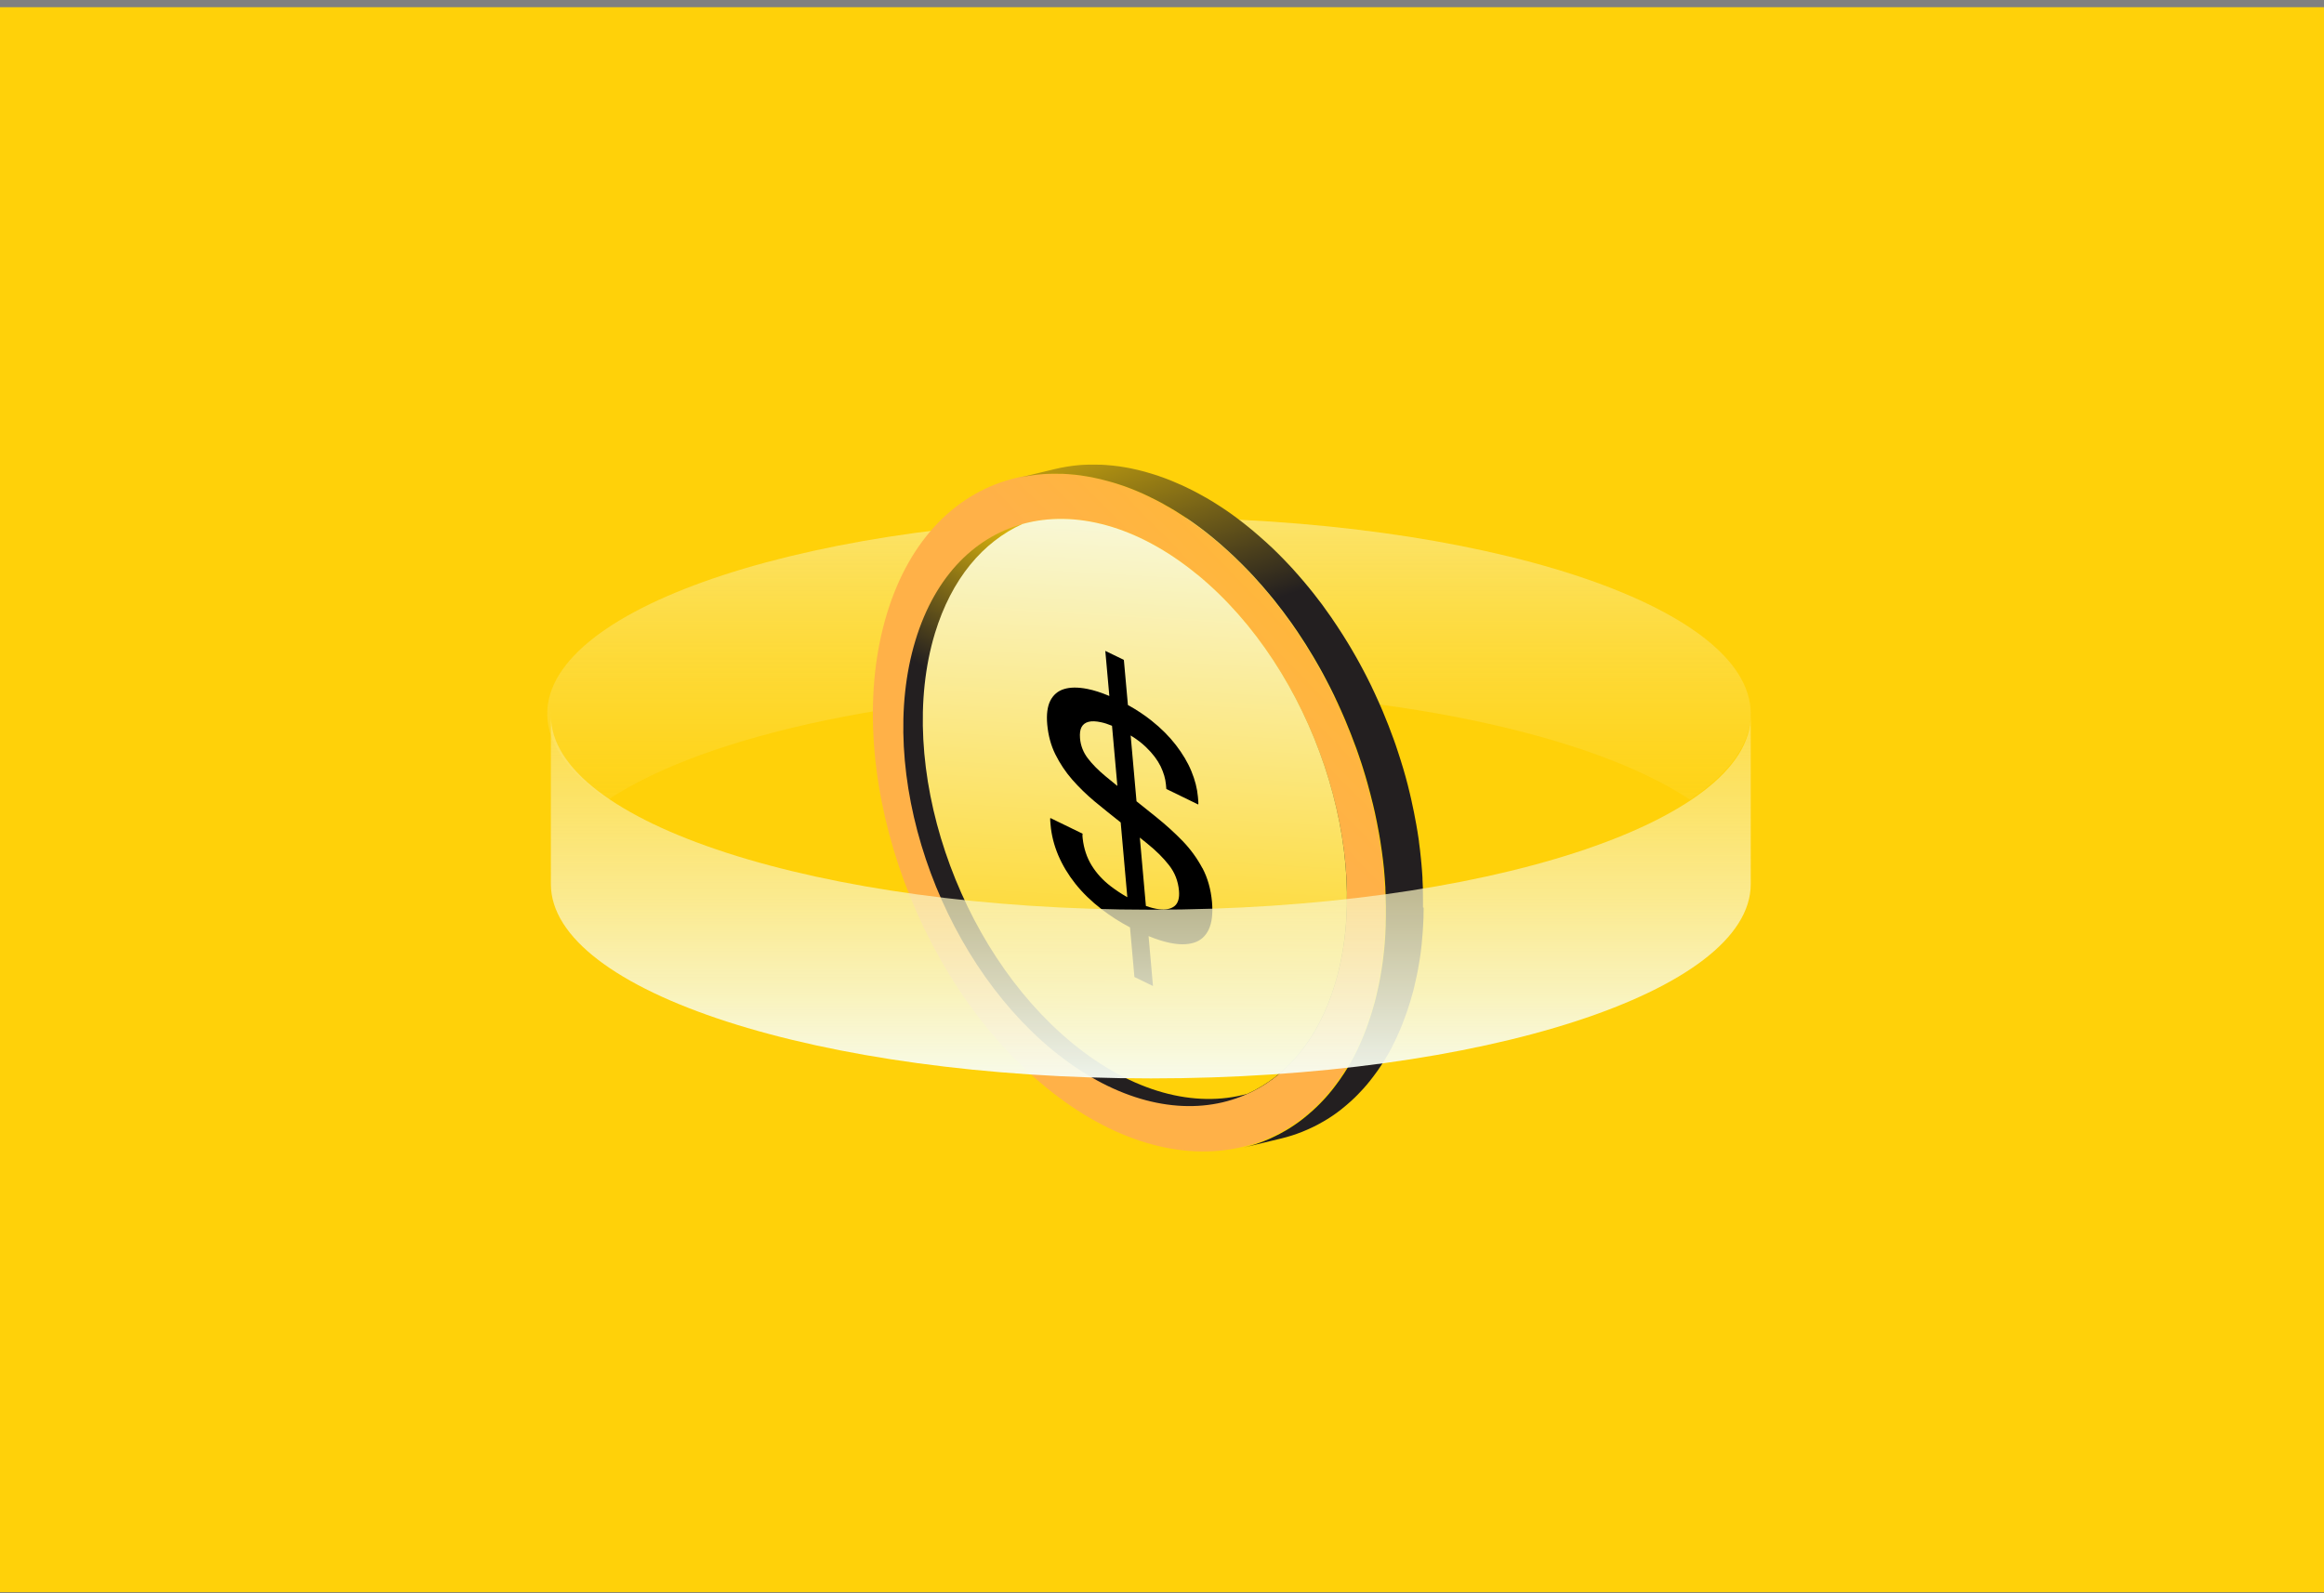 <svg width="280" height="192" viewBox="0 0 280 192" fill="none" xmlns="http://www.w3.org/2000/svg">
<rect x="0" y="0" width="280" height="192" fill="#808080" stroke="none"/>
<rect width="280" height="191" transform="translate(0 0.869)" fill="#FFD109"/>
<path opacity="0.44" d="M73.274 96.369C85.059 88.51 109.808 83.098 138.441 83.098C167.074 83.098 191.832 88.51 203.608 96.369C208.304 93.24 210.932 89.719 210.932 86.005C210.932 72.949 178.475 62.369 138.432 62.369C98.389 62.369 65.932 72.949 65.932 86.005C65.932 89.726 68.569 93.24 73.256 96.369H73.274Z" fill="url(#paint0_linear_1203_3184)"/>
<path d="M146.067 64.804C162.185 78.024 170.758 103.56 165.214 121.84C159.67 140.12 142.116 144.233 125.998 131.013C109.879 117.794 101.307 92.257 106.851 73.977C112.395 55.69 129.949 51.585 146.067 64.804Z" fill="url(#paint1_linear_1203_3184)"/>
<path d="M144.248 69.241C158.208 80.691 165.632 102.805 160.828 118.639C156.033 134.473 140.828 138.028 126.868 126.586C112.908 115.136 105.493 93.022 110.289 77.188C115.084 61.353 130.289 57.799 144.248 69.241Z" fill="url(#paint2_linear_1203_3184)"/>
<path d="M144.248 69.241C137.025 63.314 129.47 61.412 123.187 63.145C118.435 65.289 114.64 69.747 112.638 76.328C107.843 92.162 115.258 114.276 129.218 125.726C136.441 131.653 143.996 133.555 150.28 131.814C155.031 129.67 158.826 125.212 160.828 118.631C165.623 102.797 158.208 80.683 144.248 69.233V69.241Z" fill="url(#paint3_linear_1203_3184)"/>
<path d="M171.446 109.348C171.446 109.282 171.446 109.215 171.446 109.142C171.446 109.076 171.446 109.01 171.446 108.936C171.446 108.393 171.446 107.849 171.429 107.306C171.429 107.232 171.429 107.159 171.429 107.086C171.429 107.027 171.429 106.968 171.429 106.902C171.42 106.601 171.402 106.3 171.385 105.991C171.385 105.947 171.385 105.896 171.385 105.852C171.385 105.793 171.385 105.727 171.376 105.668C171.342 105.132 171.307 104.596 171.254 104.06C171.246 103.95 171.237 103.847 171.22 103.737C171.22 103.692 171.22 103.648 171.211 103.604C171.176 103.222 171.133 102.841 171.089 102.459C171.046 102.121 171.002 101.783 170.959 101.445C170.959 101.423 170.959 101.408 170.959 101.386C170.932 101.225 170.915 101.071 170.889 100.909C170.811 100.395 170.732 99.881 170.637 99.367C170.55 98.86 170.454 98.353 170.349 97.846C170.245 97.332 170.132 96.811 170.019 96.297C169.984 96.135 169.94 95.974 169.905 95.812C169.905 95.797 169.905 95.783 169.897 95.768C169.801 95.371 169.705 94.982 169.61 94.593C169.444 93.939 169.261 93.286 169.07 92.639C169.053 92.581 169.035 92.522 169.018 92.47C168.922 92.147 168.826 91.831 168.722 91.508C168.635 91.229 168.539 90.95 168.452 90.671C168.382 90.458 168.313 90.245 168.243 90.039C168.208 89.944 168.182 89.849 168.147 89.753C168.078 89.547 168 89.349 167.93 89.143C167.921 89.121 167.912 89.092 167.904 89.07C167.512 87.976 167.086 86.889 166.633 85.809C166.616 85.758 166.59 85.714 166.572 85.662C166.529 85.559 166.485 85.457 166.442 85.361C166.355 85.17 166.276 84.972 166.189 84.781C166.146 84.678 166.094 84.575 166.05 84.472C165.963 84.274 165.867 84.076 165.78 83.877C165.737 83.789 165.693 83.694 165.658 83.606C165.528 83.327 165.397 83.04 165.258 82.761C165.258 82.761 165.258 82.761 165.258 82.754C165.258 82.754 165.258 82.739 165.249 82.732C165.093 82.416 164.936 82.1 164.779 81.784C164.727 81.674 164.666 81.571 164.614 81.461C164.501 81.248 164.396 81.035 164.283 80.822C164.266 80.793 164.257 80.764 164.24 80.742C164.161 80.587 164.074 80.44 163.996 80.286C163.935 80.176 163.883 80.073 163.822 79.963C163.7 79.743 163.578 79.522 163.456 79.302C163.422 79.236 163.378 79.17 163.343 79.104C163.343 79.104 163.343 79.089 163.335 79.089C163.178 78.81 163.021 78.538 162.856 78.259C162.812 78.178 162.76 78.105 162.717 78.024C162.612 77.848 162.508 77.672 162.403 77.503C162.203 77.18 162.003 76.849 161.803 76.533C161.803 76.519 161.785 76.511 161.777 76.496C161.664 76.328 161.559 76.151 161.446 75.982C161.368 75.858 161.281 75.733 161.202 75.608C161.176 75.571 161.159 75.534 161.133 75.498C160.933 75.197 160.732 74.895 160.523 74.594C160.489 74.543 160.463 74.499 160.428 74.448C160.071 73.941 159.714 73.434 159.349 72.934C159.305 72.876 159.262 72.817 159.218 72.758C159.183 72.714 159.157 72.677 159.122 72.633C158.939 72.384 158.748 72.141 158.557 71.899C158.513 71.84 158.461 71.781 158.417 71.715C158.348 71.62 158.269 71.524 158.2 71.436C158.087 71.297 157.973 71.157 157.86 71.018C157.817 70.966 157.782 70.915 157.738 70.863C157.503 70.57 157.26 70.283 157.016 69.997C156.79 69.732 156.564 69.468 156.337 69.211C156.294 69.167 156.259 69.123 156.215 69.079C156.085 68.924 155.946 68.778 155.815 68.623C155.754 68.557 155.693 68.491 155.632 68.425C155.571 68.359 155.51 68.293 155.45 68.227C155.267 68.028 155.084 67.838 154.893 67.639C154.832 67.581 154.771 67.514 154.718 67.456C154.684 67.419 154.649 67.375 154.605 67.338C154.396 67.125 154.196 66.919 153.987 66.714C153.787 66.516 153.596 66.325 153.396 66.134C153.352 66.09 153.309 66.053 153.265 66.009C153.195 65.95 153.134 65.884 153.065 65.825C152.873 65.649 152.682 65.473 152.49 65.296C152.421 65.238 152.36 65.179 152.29 65.12C152.255 65.091 152.221 65.054 152.177 65.017C151.968 64.826 151.751 64.643 151.542 64.459C151.507 64.43 151.472 64.4 151.437 64.371C151.281 64.231 151.115 64.099 150.959 63.96C150.863 63.879 150.767 63.798 150.671 63.725C150.445 63.541 150.219 63.358 149.993 63.174C149.949 63.137 149.906 63.1 149.853 63.064C149.819 63.034 149.775 63.005 149.74 62.976C149.557 62.836 149.375 62.697 149.201 62.564C149.183 62.55 149.166 62.535 149.148 62.52C148.94 62.366 148.739 62.212 148.53 62.065C148.504 62.043 148.478 62.028 148.452 62.006C148.383 61.955 148.313 61.911 148.243 61.859C148.078 61.742 147.913 61.624 147.747 61.514C147.669 61.455 147.582 61.404 147.504 61.353C147.443 61.309 147.373 61.264 147.312 61.22C147.208 61.154 147.112 61.088 147.007 61.022C146.938 60.978 146.859 60.927 146.79 60.883C146.555 60.736 146.32 60.589 146.094 60.442C145.859 60.295 145.624 60.155 145.389 60.023C145.31 59.979 145.241 59.935 145.162 59.898C145.058 59.84 144.945 59.773 144.84 59.715C144.788 59.685 144.727 59.656 144.675 59.627C144.588 59.583 144.501 59.531 144.423 59.487C144.266 59.399 144.109 59.318 143.953 59.237C143.874 59.193 143.787 59.149 143.709 59.112C143.674 59.09 143.631 59.076 143.596 59.054C143.465 58.988 143.335 58.929 143.204 58.863C143.135 58.826 143.056 58.789 142.987 58.753C142.752 58.642 142.517 58.525 142.282 58.422C142.282 58.422 142.282 58.422 142.273 58.422C142.247 58.407 142.212 58.4 142.186 58.386C141.977 58.29 141.768 58.202 141.559 58.114C141.481 58.077 141.394 58.048 141.316 58.011C141.202 57.959 141.081 57.915 140.967 57.864C140.933 57.849 140.889 57.835 140.854 57.82C140.741 57.776 140.637 57.732 140.524 57.695C140.384 57.644 140.254 57.592 140.115 57.541C140.001 57.497 139.888 57.46 139.775 57.423C139.697 57.394 139.61 57.365 139.531 57.335C139.479 57.321 139.427 57.298 139.375 57.284C139.253 57.247 139.131 57.203 139.009 57.166C138.879 57.122 138.748 57.086 138.626 57.049C138.504 57.012 138.383 56.975 138.269 56.946C138.2 56.924 138.13 56.902 138.052 56.88C138 56.865 137.947 56.85 137.895 56.836C137.756 56.799 137.608 56.762 137.469 56.726C137.356 56.696 137.234 56.667 137.121 56.638C136.981 56.601 136.833 56.571 136.694 56.542C136.616 56.527 136.538 56.505 136.459 56.491C136.407 56.476 136.346 56.469 136.294 56.454C136.25 56.447 136.207 56.439 136.163 56.425C135.946 56.38 135.728 56.344 135.519 56.307C135.484 56.307 135.458 56.3 135.424 56.292C135.223 56.256 135.014 56.226 134.814 56.197C134.788 56.197 134.753 56.19 134.727 56.182C134.71 56.182 134.692 56.182 134.684 56.182C134.484 56.153 134.283 56.131 134.083 56.109C134.031 56.109 133.979 56.101 133.927 56.094C133.752 56.079 133.578 56.065 133.404 56.05C133.352 56.05 133.3 56.043 133.248 56.035C133.048 56.021 132.847 56.013 132.656 55.999C132.647 55.999 132.63 55.999 132.621 55.999C132.543 55.999 132.473 55.999 132.395 55.999C132.238 55.999 132.09 55.991 131.934 55.991C131.847 55.991 131.759 55.991 131.672 55.991C131.533 55.991 131.394 55.991 131.255 55.991C131.159 55.991 131.072 55.991 130.976 55.999C130.846 55.999 130.715 56.006 130.576 56.013C130.48 56.013 130.384 56.028 130.297 56.028C130.236 56.028 130.167 56.028 130.106 56.043C130.054 56.043 130.001 56.05 129.949 56.057C129.801 56.072 129.653 56.087 129.505 56.101C129.401 56.116 129.305 56.123 129.201 56.138C129.053 56.16 128.896 56.175 128.748 56.204C128.652 56.219 128.557 56.234 128.461 56.248C128.296 56.278 128.13 56.307 127.974 56.336C127.895 56.351 127.817 56.366 127.739 56.38C127.495 56.432 127.26 56.483 127.016 56.542L122.464 57.644C122.699 57.585 122.943 57.533 123.187 57.482C123.265 57.467 123.343 57.453 123.422 57.438C123.587 57.409 123.744 57.379 123.909 57.35C124.005 57.335 124.101 57.321 124.196 57.306C124.344 57.284 124.501 57.262 124.649 57.24C124.753 57.225 124.849 57.218 124.954 57.203C125.102 57.188 125.249 57.174 125.397 57.159C125.511 57.152 125.632 57.137 125.746 57.13C125.841 57.13 125.937 57.115 126.024 57.115C126.155 57.108 126.285 57.1 126.424 57.1C126.52 57.1 126.607 57.1 126.703 57.093C126.842 57.093 126.981 57.093 127.121 57.093C127.208 57.093 127.295 57.093 127.382 57.093C127.538 57.093 127.686 57.093 127.843 57.1C127.921 57.1 127.991 57.1 128.069 57.1C128.278 57.108 128.496 57.122 128.705 57.137C128.757 57.137 128.809 57.144 128.861 57.152C129.035 57.166 129.209 57.181 129.384 57.196C129.436 57.196 129.488 57.203 129.54 57.21C129.758 57.232 129.975 57.262 130.193 57.291C130.219 57.291 130.254 57.298 130.28 57.306C130.48 57.335 130.689 57.365 130.889 57.401C130.924 57.401 130.95 57.409 130.985 57.416C131.202 57.453 131.42 57.489 131.629 57.533C131.672 57.541 131.716 57.548 131.759 57.563C131.89 57.592 132.029 57.622 132.16 57.651C132.299 57.68 132.447 57.717 132.586 57.746C132.699 57.776 132.821 57.805 132.934 57.835C133.074 57.871 133.222 57.908 133.361 57.945C133.483 57.981 133.613 58.011 133.735 58.048C133.857 58.084 133.979 58.114 134.101 58.15C134.231 58.187 134.362 58.231 134.484 58.268C134.605 58.305 134.727 58.341 134.849 58.386C134.98 58.429 135.11 58.474 135.249 58.518C135.363 58.554 135.476 58.598 135.589 58.635C135.728 58.687 135.859 58.738 135.998 58.789C136.111 58.834 136.216 58.87 136.329 58.914C136.485 58.973 136.642 59.039 136.799 59.105C136.877 59.142 136.964 59.171 137.042 59.208C137.251 59.296 137.46 59.392 137.669 59.48C137.695 59.494 137.73 59.502 137.756 59.517C137.991 59.627 138.235 59.737 138.47 59.854C138.539 59.891 138.618 59.928 138.687 59.965C138.853 60.045 139.018 60.126 139.192 60.214C139.27 60.258 139.357 60.302 139.436 60.339C139.592 60.42 139.749 60.508 139.906 60.589C139.993 60.633 140.08 60.684 140.158 60.728C140.323 60.816 140.48 60.912 140.645 61.007C140.724 61.051 140.793 61.088 140.872 61.132C141.107 61.272 141.342 61.411 141.577 61.551C141.812 61.69 142.047 61.845 142.273 61.992C142.343 62.036 142.421 62.087 142.49 62.131C142.656 62.241 142.821 62.344 142.987 62.454C143.065 62.506 143.152 62.564 143.23 62.616C143.396 62.726 143.561 62.843 143.726 62.961C143.796 63.012 143.866 63.056 143.935 63.108C144.17 63.277 144.405 63.446 144.631 63.622C144.649 63.637 144.666 63.651 144.692 63.666C144.91 63.828 145.128 63.996 145.345 64.165C145.389 64.202 145.432 64.239 145.484 64.276C145.711 64.452 145.937 64.635 146.163 64.826C146.442 65.054 146.72 65.289 146.999 65.531C147.016 65.546 147.034 65.561 147.051 65.576C147.312 65.796 147.564 66.023 147.817 66.259C147.886 66.317 147.947 66.383 148.017 66.442C148.226 66.633 148.435 66.824 148.635 67.015C148.687 67.066 148.739 67.111 148.792 67.162C149.044 67.404 149.296 67.654 149.549 67.904C149.584 67.94 149.627 67.977 149.662 68.014C149.879 68.227 150.088 68.447 150.297 68.66C150.358 68.726 150.419 68.792 150.489 68.858C150.698 69.079 150.906 69.299 151.115 69.527C151.15 69.564 151.185 69.6 151.22 69.644C151.472 69.923 151.725 70.202 151.968 70.481C151.968 70.481 151.977 70.496 151.986 70.496C152.221 70.761 152.456 71.032 152.682 71.311C152.725 71.363 152.769 71.422 152.821 71.473C153.021 71.715 153.222 71.958 153.422 72.2C153.456 72.244 153.5 72.296 153.535 72.34C154.248 73.228 154.936 74.146 155.606 75.086C155.624 75.116 155.65 75.145 155.667 75.174C155.885 75.483 156.102 75.791 156.311 76.107C156.981 77.091 157.617 78.105 158.226 79.133C158.269 79.214 158.322 79.287 158.365 79.368C158.53 79.647 158.696 79.926 158.852 80.213C158.887 80.279 158.931 80.345 158.966 80.411C159.087 80.631 159.209 80.852 159.331 81.072C159.392 81.175 159.444 81.285 159.505 81.395C159.601 81.579 159.697 81.755 159.792 81.939C159.906 82.152 160.01 82.365 160.123 82.578C160.175 82.688 160.236 82.791 160.288 82.901C160.445 83.217 160.602 83.532 160.758 83.848C160.758 83.848 160.758 83.863 160.767 83.87C160.767 83.87 160.767 83.87 160.767 83.877C160.906 84.157 161.037 84.436 161.168 84.722C161.211 84.81 161.255 84.906 161.289 84.994C161.376 85.192 161.472 85.391 161.559 85.589C161.603 85.692 161.655 85.794 161.698 85.905C161.785 86.096 161.864 86.287 161.951 86.485C161.994 86.588 162.038 86.683 162.081 86.786C162.534 87.865 162.96 88.953 163.361 90.047C163.378 90.098 163.396 90.15 163.422 90.208C163.526 90.495 163.622 90.774 163.718 91.06C163.831 91.398 163.944 91.729 164.057 92.066C164.118 92.25 164.179 92.434 164.231 92.617C164.335 92.94 164.431 93.264 164.527 93.587C164.614 93.873 164.692 94.152 164.771 94.439C164.788 94.49 164.805 94.541 164.814 94.6C165.014 95.327 165.206 96.047 165.38 96.774C165.389 96.818 165.397 96.862 165.415 96.906C165.493 97.23 165.563 97.553 165.641 97.883C165.641 97.92 165.658 97.957 165.667 98.001C165.824 98.713 165.963 99.433 166.094 100.145C166.094 100.189 166.111 100.233 166.12 100.277C166.25 100.982 166.363 101.695 166.459 102.4C166.459 102.451 166.476 102.51 166.485 102.561C166.581 103.259 166.668 103.957 166.738 104.655C166.738 104.721 166.746 104.787 166.755 104.853C166.781 105.161 166.807 105.462 166.833 105.771C166.833 105.815 166.833 105.859 166.842 105.903C166.868 106.248 166.894 106.593 166.912 106.939C166.912 106.997 166.912 107.049 166.912 107.1C166.929 107.387 166.938 107.673 166.946 107.967C166.946 108.048 166.946 108.128 166.946 108.209C166.955 108.525 166.964 108.848 166.973 109.164C166.973 109.186 166.973 109.201 166.973 109.223C166.973 109.561 166.973 109.898 166.973 110.236C166.973 110.31 166.973 110.383 166.973 110.464C166.973 110.728 166.964 111 166.955 111.264C166.955 111.345 166.955 111.426 166.955 111.507C166.946 111.837 166.929 112.168 166.912 112.498C166.912 112.506 166.912 112.52 166.912 112.528C166.894 112.843 166.868 113.159 166.851 113.475C166.851 113.556 166.833 113.637 166.833 113.725C166.807 113.997 166.781 114.268 166.755 114.54C166.755 114.599 166.746 114.65 166.738 114.709C166.703 115.025 166.668 115.348 166.624 115.664C166.616 115.737 166.607 115.803 166.598 115.877C166.563 116.134 166.529 116.391 166.485 116.648C166.476 116.721 166.459 116.802 166.45 116.876C166.398 117.184 166.346 117.492 166.294 117.801C166.285 117.845 166.276 117.896 166.268 117.94C166.215 118.205 166.163 118.469 166.111 118.734C166.093 118.814 166.076 118.895 166.059 118.976C165.989 119.284 165.928 119.586 165.85 119.887C165.85 119.887 165.85 119.894 165.85 119.901C165.78 120.202 165.702 120.496 165.624 120.797C165.606 120.871 165.589 120.937 165.563 121.01C165.484 121.304 165.397 121.605 165.31 121.892C165.223 122.163 165.145 122.435 165.049 122.707C165.032 122.766 165.014 122.817 164.988 122.876C164.919 123.074 164.858 123.272 164.788 123.471C164.753 123.559 164.727 123.647 164.692 123.735C164.631 123.897 164.57 124.058 164.51 124.22C164.475 124.315 164.44 124.403 164.405 124.499C164.344 124.653 164.283 124.8 164.222 124.947C164.179 125.05 164.144 125.145 164.1 125.248C164.04 125.395 163.97 125.549 163.909 125.696C163.865 125.784 163.831 125.88 163.787 125.968C163.718 126.122 163.648 126.269 163.578 126.416C163.535 126.504 163.5 126.592 163.456 126.68C163.369 126.856 163.282 127.025 163.195 127.194C163.169 127.253 163.134 127.312 163.108 127.363C163.021 127.525 162.934 127.679 162.847 127.833C162.804 127.907 162.769 127.98 162.725 128.054C162.595 128.281 162.464 128.502 162.334 128.722C162.194 128.95 162.055 129.177 161.907 129.398C161.864 129.471 161.812 129.544 161.759 129.611C161.664 129.757 161.568 129.904 161.463 130.051C161.411 130.117 161.368 130.191 161.315 130.257C161.202 130.411 161.089 130.565 160.976 130.72C160.915 130.8 160.854 130.881 160.793 130.962C160.689 131.101 160.584 131.234 160.48 131.366C160.384 131.476 160.297 131.593 160.201 131.704C160.175 131.74 160.141 131.777 160.114 131.814C159.975 131.975 159.836 132.137 159.697 132.291C159.671 132.328 159.636 132.357 159.601 132.394C159.479 132.526 159.357 132.658 159.235 132.783C159.201 132.82 159.166 132.857 159.131 132.893C159.018 133.004 158.913 133.114 158.8 133.224C158.748 133.275 158.696 133.327 158.644 133.378C158.478 133.532 158.322 133.687 158.148 133.841C157.982 133.988 157.817 134.135 157.643 134.282C157.59 134.326 157.53 134.377 157.477 134.421C157.364 134.517 157.242 134.612 157.129 134.707C157.086 134.744 157.033 134.781 156.99 134.818C156.868 134.913 156.746 135.001 156.624 135.097C156.572 135.133 156.52 135.178 156.468 135.214C156.329 135.31 156.198 135.405 156.059 135.501C156.024 135.523 155.989 135.545 155.954 135.574C155.78 135.692 155.615 135.802 155.441 135.912C155.397 135.941 155.354 135.963 155.31 135.993C155.18 136.074 155.049 136.154 154.91 136.235C154.849 136.272 154.797 136.301 154.736 136.331C154.597 136.411 154.466 136.485 154.327 136.558C154.283 136.58 154.24 136.61 154.196 136.632C154.014 136.727 153.839 136.815 153.657 136.903C153.622 136.925 153.578 136.94 153.535 136.962C153.387 137.028 153.239 137.102 153.1 137.168C153.039 137.197 152.978 137.219 152.917 137.249C152.778 137.307 152.638 137.366 152.499 137.425C152.447 137.447 152.395 137.469 152.342 137.491C152.151 137.564 151.968 137.638 151.777 137.704C151.751 137.711 151.725 137.726 151.698 137.733C151.533 137.792 151.368 137.851 151.202 137.902C151.141 137.924 151.081 137.939 151.02 137.961C150.88 138.005 150.741 138.049 150.593 138.086C150.532 138.101 150.471 138.123 150.419 138.137C150.219 138.189 150.027 138.24 149.827 138.292L154.379 137.19C154.579 137.138 154.771 137.087 154.971 137.036C155.032 137.021 155.093 136.999 155.145 136.984C155.284 136.94 155.432 136.903 155.571 136.859C155.632 136.837 155.693 136.823 155.754 136.801C155.919 136.749 156.085 136.69 156.25 136.632C156.276 136.624 156.302 136.617 156.329 136.602C156.52 136.536 156.711 136.463 156.894 136.389C156.946 136.367 156.999 136.345 157.051 136.323C157.19 136.264 157.329 136.206 157.469 136.147C157.53 136.118 157.591 136.096 157.651 136.066C157.799 136 157.947 135.934 158.095 135.861C158.13 135.839 158.174 135.824 158.217 135.802C158.4 135.714 158.583 135.618 158.757 135.53C158.8 135.508 158.844 135.479 158.887 135.457C159.027 135.383 159.157 135.31 159.296 135.229C159.357 135.2 159.409 135.163 159.47 135.133C159.601 135.053 159.74 134.979 159.871 134.891C159.914 134.862 159.958 134.84 160.01 134.81C160.184 134.7 160.358 134.59 160.523 134.472C160.558 134.45 160.593 134.428 160.628 134.399C160.767 134.304 160.898 134.208 161.037 134.113C161.089 134.076 161.141 134.032 161.194 133.995C161.315 133.907 161.437 133.811 161.559 133.716C161.603 133.679 161.655 133.643 161.698 133.606C161.716 133.591 161.742 133.576 161.759 133.554C161.855 133.481 161.951 133.4 162.047 133.319C162.099 133.275 162.16 133.231 162.212 133.18C162.377 133.04 162.551 132.893 162.717 132.739C162.882 132.592 163.047 132.438 163.213 132.277C163.265 132.225 163.317 132.174 163.369 132.122C163.456 132.034 163.552 131.946 163.639 131.851C163.657 131.829 163.683 131.806 163.7 131.784C163.735 131.748 163.77 131.711 163.805 131.674C163.926 131.549 164.048 131.417 164.17 131.285C164.205 131.248 164.231 131.219 164.266 131.182C164.405 131.028 164.544 130.866 164.684 130.705C164.71 130.668 164.745 130.631 164.771 130.595C164.832 130.521 164.892 130.448 164.953 130.374C164.988 130.338 165.014 130.294 165.049 130.257C165.154 130.125 165.258 129.992 165.362 129.853C165.423 129.772 165.484 129.691 165.545 129.611C165.658 129.456 165.771 129.302 165.885 129.148C165.919 129.096 165.963 129.038 166.006 128.986C166.015 128.972 166.024 128.957 166.033 128.942C166.128 128.795 166.233 128.648 166.328 128.502C166.381 128.428 166.424 128.355 166.476 128.281C166.624 128.061 166.764 127.833 166.903 127.606C167.033 127.385 167.164 127.165 167.295 126.937C167.329 126.871 167.373 126.798 167.408 126.732C167.495 126.577 167.582 126.423 167.66 126.269C167.66 126.269 167.66 126.262 167.66 126.254C167.686 126.195 167.721 126.144 167.747 126.085C167.834 125.916 167.921 125.74 168.008 125.564C168.052 125.476 168.087 125.388 168.13 125.307C168.191 125.189 168.243 125.064 168.304 124.947C168.322 124.918 168.33 124.888 168.339 124.859C168.382 124.771 168.417 124.675 168.461 124.587C168.53 124.44 168.591 124.293 168.661 124.139C168.704 124.044 168.748 123.941 168.783 123.845C168.818 123.764 168.852 123.676 168.887 123.596C168.913 123.529 168.939 123.463 168.966 123.39C169 123.294 169.035 123.206 169.07 123.111C169.131 122.949 169.192 122.788 169.253 122.626C169.288 122.538 169.322 122.45 169.348 122.362C169.357 122.325 169.375 122.288 169.392 122.252C169.453 122.09 169.505 121.928 169.557 121.767C169.575 121.708 169.592 121.657 169.618 121.598C169.697 121.356 169.775 121.113 169.853 120.863C169.853 120.834 169.871 120.805 169.879 120.783C169.966 120.489 170.053 120.195 170.132 119.901C170.149 119.828 170.175 119.762 170.193 119.688C170.21 119.615 170.228 119.549 170.254 119.483C170.315 119.262 170.367 119.042 170.419 118.814C170.419 118.807 170.419 118.8 170.419 118.785C170.48 118.55 170.532 118.308 170.584 118.065C170.602 117.999 170.61 117.94 170.628 117.874C170.645 117.794 170.663 117.713 170.68 117.639C170.732 117.382 170.785 117.118 170.837 116.861C170.845 116.809 170.854 116.758 170.863 116.707C170.863 116.685 170.872 116.663 170.872 116.64C170.924 116.354 170.967 116.068 171.02 115.781C171.028 115.708 171.037 115.642 171.054 115.568C171.072 115.443 171.098 115.311 171.115 115.186C171.133 115.054 171.15 114.929 171.167 114.797C171.176 114.724 171.185 114.65 171.194 114.584C171.228 114.29 171.272 113.989 171.298 113.688C171.298 113.666 171.298 113.644 171.298 113.622C171.298 113.585 171.298 113.541 171.307 113.504C171.333 113.218 171.359 112.932 171.385 112.645C171.385 112.564 171.394 112.491 171.402 112.41C171.402 112.329 171.42 112.241 171.42 112.16C171.437 111.94 171.446 111.72 171.463 111.499C171.463 111.477 171.463 111.448 171.463 111.426C171.481 111.147 171.489 110.861 171.507 110.574C171.507 110.523 171.507 110.471 171.507 110.42C171.507 110.354 171.507 110.288 171.507 110.229C171.516 109.95 171.524 109.671 171.524 109.384L171.446 109.348Z" fill="url(#paint4_linear_1203_3184)"/>
<path d="M144.866 104.596C145.501 105.793 145.884 107.159 146.024 108.687C146.145 110.082 146.015 111.184 145.632 112.006C145.249 112.822 144.648 113.358 143.83 113.607C143.004 113.857 142.029 113.857 140.871 113.607C140.097 113.439 139.27 113.174 138.382 112.807L138.913 118.822L136.676 117.735L136.145 111.757C134.892 111.096 133.761 110.369 132.743 109.583C131.481 108.613 130.427 107.585 129.557 106.491C128.696 105.404 128.008 104.258 127.495 103.054C126.99 101.849 126.676 100.623 126.572 99.367L126.537 98.933C126.52 98.779 126.528 98.662 126.546 98.574L130.436 100.468C130.419 100.586 130.41 100.689 130.419 100.777L130.445 101.056C130.584 102.26 130.941 103.34 131.524 104.288C132.107 105.235 132.873 106.072 133.822 106.799C134.448 107.277 135.11 107.717 135.823 108.121L135.023 99.11C134.962 99.066 134.901 99.014 134.84 98.963C133.857 98.192 132.873 97.391 131.881 96.576C130.897 95.753 130.001 94.879 129.183 93.947C128.374 93.021 127.703 92.008 127.155 90.913C126.616 89.827 126.293 88.622 126.172 87.293C126.067 86.11 126.189 85.156 126.537 84.451C126.894 83.746 127.442 83.268 128.191 83.04C128.939 82.805 129.871 82.798 130.993 83.018C131.803 83.173 132.69 83.466 133.656 83.87L133.169 78.436L135.406 79.522L135.893 84.957C136.937 85.537 137.886 86.162 138.739 86.845C139.897 87.763 140.871 88.74 141.681 89.79C142.481 90.833 143.108 91.876 143.543 92.941C143.978 93.998 144.239 95.019 144.326 96.003L144.37 96.539C144.387 96.723 144.387 96.862 144.37 96.951L140.523 95.078L140.471 94.512C140.41 93.837 140.201 93.117 139.836 92.353C139.461 91.589 138.887 90.818 138.086 90.047C137.573 89.547 136.955 89.077 136.224 88.629L136.929 96.561C137.729 97.2 138.53 97.839 139.348 98.5C140.471 99.403 141.507 100.344 142.473 101.335C143.43 102.327 144.222 103.414 144.866 104.618V104.596ZM141.507 109.193C141.942 108.841 142.125 108.217 142.046 107.335C141.942 106.182 141.55 105.161 140.854 104.273C140.166 103.384 139.279 102.503 138.208 101.644C137.921 101.409 137.625 101.174 137.329 100.938L138.06 109.171C138.617 109.377 139.139 109.502 139.635 109.568C140.445 109.671 141.063 109.539 141.507 109.193ZM134.622 94.689L133.978 87.462C133.482 87.256 133.047 87.117 132.656 87.036C132.046 86.903 131.542 86.882 131.15 86.984C130.758 87.087 130.48 87.3 130.306 87.623C130.132 87.946 130.079 88.394 130.123 88.975C130.201 89.863 130.515 90.664 131.063 91.384C131.611 92.103 132.325 92.823 133.204 93.55C133.656 93.917 134.126 94.299 134.614 94.703" fill="black"/>
<path d="M66.372 85.802V86.213C66.372 86.073 66.372 85.941 66.382 85.802H66.372Z" fill="url(#paint5_linear_1203_3184)"/>
<path d="M138.652 109.626C98.731 109.626 66.372 99.145 66.372 86.212V106.541C66.372 119.474 98.731 129.955 138.652 129.955C178.574 129.955 210.932 119.474 210.932 106.541V86.212C210.932 99.145 178.574 109.626 138.652 109.626Z" fill="url(#paint6_linear_1203_3184)"/>
<path d="M210.923 85.802C210.923 85.941 210.933 86.073 210.933 86.213V85.802H210.923Z" fill="url(#paint7_linear_1203_3184)"/>
<defs>
<linearGradient id="paint0_linear_1203_3184" x1="138.441" y1="50.069" x2="138.441" y2="117.513" gradientUnits="userSpaceOnUse">
<stop offset="0.14" stop-color="#F7FFFF"/>
<stop offset="1" stop-color="#FFD109" stop-opacity="0"/>
</linearGradient>
<linearGradient id="paint1_linear_1203_3184" x1="219.287" y1="39.87" x2="157.998" y2="99.873" gradientUnits="userSpaceOnUse">
<stop stop-color="#FFD109"/>
<stop offset="1" stop-color="#FFB148"/>
</linearGradient>
<linearGradient id="paint2_linear_1203_3184" x1="152.351" y1="76.005" x2="141.102" y2="96.616" gradientUnits="userSpaceOnUse">
<stop stop-color="#FFD109"/>
<stop offset="1" stop-color="#231F20"/>
</linearGradient>
<linearGradient id="paint3_linear_1203_3184" x1="134.231" y1="127.591" x2="138.824" y2="49.992" gradientUnits="userSpaceOnUse">
<stop stop-color="#FFD109"/>
<stop offset="1" stop-color="#F7FFFF"/>
</linearGradient>
<linearGradient id="paint4_linear_1203_3184" x1="125.859" y1="44.615" x2="137.202" y2="77.806" gradientUnits="userSpaceOnUse">
<stop stop-color="#FFD109"/>
<stop offset="1" stop-color="#231F20"/>
</linearGradient>
<linearGradient id="paint5_linear_1203_3184" x1="66.382" y1="153.553" x2="66.382" y2="17.551" gradientUnits="userSpaceOnUse">
<stop offset="0.14" stop-color="#F7FFFF"/>
<stop offset="0.88" stop-color="#FFD109" stop-opacity="0"/>
</linearGradient>
<linearGradient id="paint6_linear_1203_3184" x1="138.652" y1="153.552" x2="138.652" y2="17.55" gradientUnits="userSpaceOnUse">
<stop offset="0.14" stop-color="#F7FFFF"/>
<stop offset="0.88" stop-color="#FFD109" stop-opacity="0"/>
</linearGradient>
<linearGradient id="paint7_linear_1203_3184" x1="210.923" y1="153.553" x2="210.923" y2="17.551" gradientUnits="userSpaceOnUse">
<stop offset="0.14" stop-color="#F7FFFF"/>
<stop offset="0.88" stop-color="#FFD109" stop-opacity="0"/>
</linearGradient>
</defs>
</svg>
